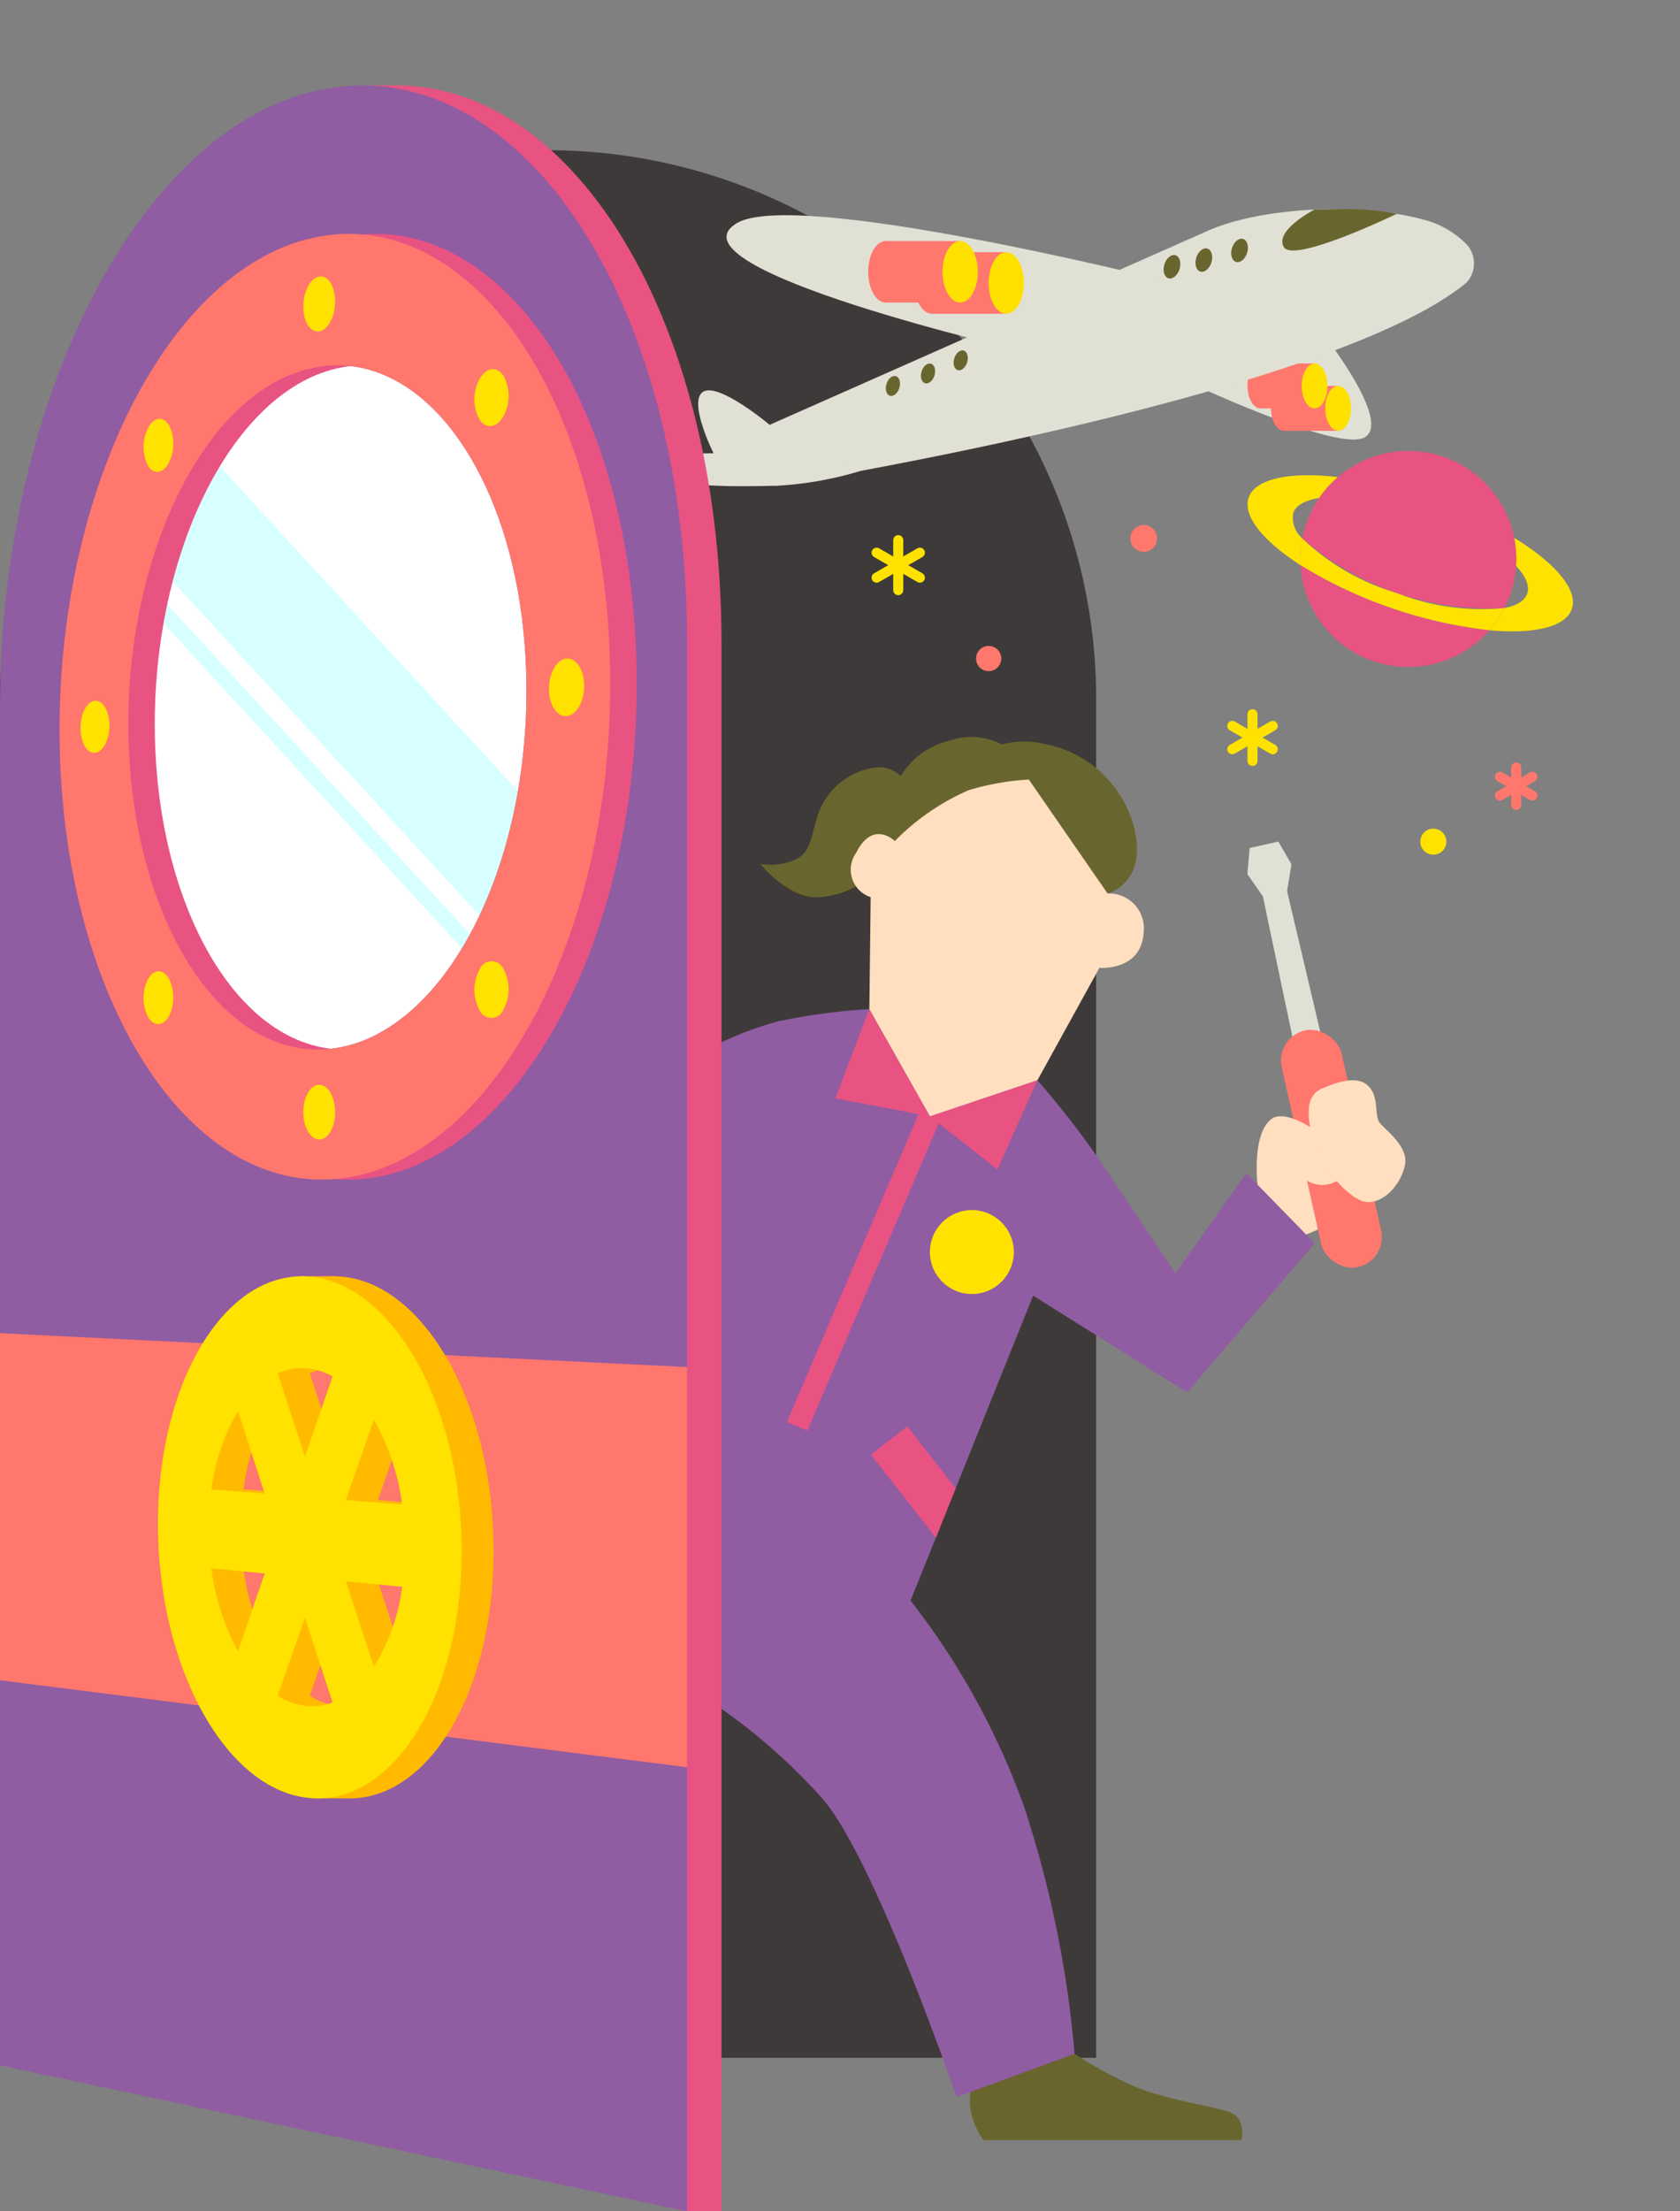 <svg xmlns="http://www.w3.org/2000/svg" width="95" height="125" viewBox="0 0 95 125">
  <rect x="0" y="0" width="95" height="125" fill="#808080" stroke="none"/>
  <g id="グループ_162" data-name="グループ 162" transform="translate(-318 426)">
    <rect id="長方形_103" data-name="長方形 103" width="95" height="125" transform="translate(318 -426)" fill="none"/>
    <g id="グループ_155" data-name="グループ 155" transform="translate(-143.892 -486.056)">
      <g id="グループ_87" data-name="グループ 87">
        <g id="グループ_86" data-name="グループ 86">
          <path id="パス_170" data-name="パス 170" d="M492.884,68.549a30.993,30.993,0,0,0-30.992,30.992v76.837h61.984V99.541A30.993,30.993,0,0,0,492.884,68.549Z" fill="#3e3a39"/>
        </g>
      </g>
      <g id="グループ_88" data-name="グループ 88">
        <path id="パス_171" data-name="パス 171" d="M537.144,120.9l-1.624.362-2.48-11.8,1.335-.3Z" fill="#e1e0d5"/>
        <path id="パス_172" data-name="パス 172" d="M534.672,110.425l-1.366.3-.877-1.255.129-1.479,1.624-.362.74,1.286Z" fill="#e1e0d5"/>
        <rect id="長方形_39" data-name="長方形 39" width="3.476" height="13.71" rx="1.738" transform="translate(533.991 118.682) rotate(-12.582)" fill="#ff776d"/>
      </g>
      <path id="パス_173" data-name="パス 173" d="M513.207,104.517a1.713,1.713,0,0,0-1.885-1.067,4,4,0,0,0-3.13,2.525c-.427,1.138-.355,2.205-1.316,2.667a3.466,3.466,0,0,1-1.991.249s1.422,1.778,3.023,1.885a4.9,4.9,0,0,0,2.987-1l2.49-1.956Z" fill="#69652e"/>
      <path id="パス_174" data-name="パス 174" d="M512.491,107.6s-1.237-1.236-2.19.67a1.635,1.635,0,0,0,.824,2.5l-.1,8.683,3.427,4.432,5.489-1.649,4.122-7.473s2.371.207,2.5-2.009a1.971,1.971,0,0,0-2.036-2.191l-2.37-6.312-2.809-1.237-5.05,1.546Z" fill="#ffdfbf"/>
      <path id="パス_175" data-name="パス 175" d="M533,127s-.335-2.912.825-3.711,4.947,2.216,4.045,3.221a1.645,1.645,0,0,1-2.068.283l.617,2.765-.938.4-2.764-2.5Z" fill="#ffdfbf"/>
      <path id="パス_176" data-name="パス 176" d="M539.263,121.439c.649.62.309,1.7.669,2.113s1.572,1.314,1.418,2.293-1.057,2.164-2.087,2.164-2.621-2.006-2.989-3.143-.773-2.783.36-3.272S538.7,120.9,539.263,121.439Z" fill="#ffdfbf"/>
      <path id="パス_177" data-name="パス 177" d="M512.491,107.6a13.226,13.226,0,0,1,4.166-2.872,14.284,14.284,0,0,1,3.414-.605l4.453,6.44s2.3-.571,1.487-3.772a6.463,6.463,0,0,0-4.944-4.659,5.131,5.131,0,0,0-2.525,0,3.742,3.742,0,0,0-2.971-.2,4.372,4.372,0,0,0-3.111,2.76A4.038,4.038,0,0,0,512.491,107.6Z" fill="#69652e"/>
      <path id="パス_178" data-name="パス 178" d="M516.93,177.53a4.131,4.131,0,0,0-.156,1.811,4.636,4.636,0,0,0,.718,1.686H532.1s.25-1.155-.562-1.53-3.278-.624-5.339-1.436a21.9,21.9,0,0,1-4.121-2.31Z" fill="#69652e"/>
      <path id="パス_179" data-name="パス 179" d="M511.05,117.1l3.426,6.065,6.079-2.043a50.035,50.035,0,0,1,4.328,5.724c2.59,3.862,3.485,5.18,3.485,5.18l4-5.651,3.862,3.956-7.205,8.429-8.712-5.462-6.93,17.235a41.98,41.98,0,0,1,6.412,11.632,61.389,61.389,0,0,1,2.861,13.986l-6.675,2.448s-4.474-13.091-7.488-16.764a33.069,33.069,0,0,0-7.676-6.4v-35.46a20.123,20.123,0,0,1,4.992-2.166A34.212,34.212,0,0,1,511.05,117.1Z" fill="#905ca2"/>
      <path id="パス_180" data-name="パス 180" d="M514.476,123.161,511.05,117.1l-1.916,5.039Z" fill="#e85382"/>
      <path id="パス_181" data-name="パス 181" d="M520.555,121.118l-6.08,2.043,3.817,3.006Z" fill="#e85382"/>
      <circle id="楕円形_55" data-name="楕円形 55" cx="2.373" cy="2.373" r="2.373" transform="translate(514.476 128.458)" fill="#ffe200"/>
      <rect id="長方形_40" data-name="長方形 40" width="1.253" height="19.083" transform="matrix(0.919, 0.393, -0.393, 0.919, 513.892, 122.9)" fill="#e85382"/>
      <path id="パス_182" data-name="パス 182" d="M515.771,144.6" fill="#e85382"/>
      <path id="パス_183" data-name="パス 183" d="M515.933,144.191l-1.122,2.791-3.664-4.7,2.051-1.6Z" fill="#e85382"/>
      <g id="グループ_89" data-name="グループ 89">
        <path id="パス_184" data-name="パス 184" d="M536.491,88.209c-.783.121-1.314.4-1.468.847a1.556,1.556,0,0,0,.515,1.438,5.807,5.807,0,0,1,.953-2.285Z" fill="none"/>
        <path id="パス_185" data-name="パス 185" d="M546.96,94.429c.685-.135,1.15-.4,1.292-.816.153-.445-.092-.994-.634-1.571a5.8,5.8,0,0,1-.658,2.387Z" fill="none"/>
        <path id="パス_186" data-name="パス 186" d="M535.432,92a6.105,6.105,0,0,0,10.683,3.68A25.972,25.972,0,0,1,535.432,92Z" fill="#e85382"/>
        <path id="パス_187" data-name="パス 187" d="M535.023,89.056c.154-.446.685-.726,1.468-.847a6.024,6.024,0,0,1,1.06-1.184c-2.691-.309-4.676.075-5.05,1.162-.357,1.033.829,2.463,2.931,3.816a6.067,6.067,0,0,1,.106-1.509A1.556,1.556,0,0,1,535.023,89.056Z" fill="#ffe200"/>
        <path id="パス_188" data-name="パス 188" d="M550.774,94.482c.375-1.087-.952-2.612-3.262-4.025a6.118,6.118,0,0,1,.106,1.585c.542.577.787,1.126.634,1.571-.142.412-.607.681-1.292.816a6.022,6.022,0,0,1-.845,1.254C548.6,95.912,550.418,95.516,550.774,94.482Z" fill="#ffe200"/>
        <path id="パス_189" data-name="パス 189" d="M547.618,92.042a6.1,6.1,0,0,0-10.067-5.017,6.183,6.183,0,0,0-1.8,2.638,6.111,6.111,0,0,0-.216.831,16.065,16.065,0,0,0,11.422,3.935,5.8,5.8,0,0,0,.658-2.387Z" fill="#e85382"/>
        <path id="パス_190" data-name="パス 190" d="M540.865,93.576a13.141,13.141,0,0,1-5.327-3.082A6.067,6.067,0,0,0,535.432,92a25.972,25.972,0,0,0,10.683,3.68,6.022,6.022,0,0,0,.845-1.254A13.149,13.149,0,0,1,540.865,93.576Z" fill="#ffe200"/>
      </g>
      <g id="グループ_94" data-name="グループ 94">
        <path id="パス_191" data-name="パス 191" d="M536.949,79.25s3.673,4.732,2.083,5.544S529,81.616,529,81.616Z" fill="#e1e0d5"/>
        <g id="グループ_90" data-name="グループ 90">
          <ellipse id="楕円形_56" data-name="楕円形 56" cx="0.727" cy="1.268" rx="0.727" ry="1.268" transform="translate(533.766 81.872)" fill="#ff776d"/>
          <rect id="長方形_41" data-name="長方形 41" width="3.066" height="2.536" transform="translate(534.492 81.872)" fill="#ff776d"/>
          <ellipse id="楕円形_57" data-name="楕円形 57" cx="0.727" cy="1.268" rx="0.727" ry="1.268" transform="translate(536.832 81.872)" fill="#ffe100"/>
        </g>
        <g id="グループ_91" data-name="グループ 91">
          <ellipse id="楕円形_58" data-name="楕円形 58" cx="0.727" cy="1.268" rx="0.727" ry="1.268" transform="translate(532.435 80.604)" fill="#ff776d"/>
          <rect id="長方形_42" data-name="長方形 42" width="3.066" height="2.536" transform="translate(533.162 80.604)" fill="#ff776d"/>
          <ellipse id="楕円形_59" data-name="楕円形 59" cx="0.727" cy="1.268" rx="0.727" ry="1.268" transform="translate(535.501 80.604)" fill="#ffe100"/>
        </g>
        <path id="パス_192" data-name="パス 192" d="M544.683,76.142C536.631,82.569,505.8,87.514,505.8,87.514l-.385-3.443,24.825-10.99c2.725-1.206,8.271-1.693,12.279-.576a5.267,5.267,0,0,1,2.18,1.24,1.6,1.6,0,0,1,.16,2.241A1.709,1.709,0,0,1,544.683,76.142Z" fill="#e1e0d5"/>
        <path id="パス_193" data-name="パス 193" d="M520.068,79.991l7.416-4.132S506.8,70.681,503.54,72.681C499.337,75.259,520.068,79.991,520.068,79.991Z" fill="#e1e0d5"/>
        <g id="グループ_92" data-name="グループ 92">
          <ellipse id="楕円形_60" data-name="楕円形 60" cx="0.997" cy="1.739" rx="0.997" ry="1.739" transform="translate(513.593 74.313)" fill="#ff776d"/>
          <rect id="長方形_43" data-name="長方形 43" width="4.205" height="3.478" transform="translate(514.59 74.313)" fill="#ff776d"/>
          <ellipse id="楕円形_61" data-name="楕円形 61" cx="0.997" cy="1.739" rx="0.997" ry="1.739" transform="translate(517.798 74.313)" fill="#ffe100"/>
        </g>
        <g id="グループ_93" data-name="グループ 93">
          <ellipse id="楕円形_62" data-name="楕円形 62" cx="0.997" cy="1.739" rx="0.997" ry="1.739" transform="translate(510.985 73.682)" fill="#ff776d"/>
          <rect id="長方形_44" data-name="長方形 44" width="4.205" height="3.478" transform="translate(511.982 73.682)" fill="#ff776d"/>
          <ellipse id="楕円形_63" data-name="楕円形 63" cx="0.997" cy="1.739" rx="0.997" ry="1.739" transform="translate(515.19 73.682)" fill="#ffe100"/>
        </g>
        <path id="パス_194" data-name="パス 194" d="M505.415,84.071s-2.877-2.409-3.76-1.87.589,3.482.589,3.482-3.948-.074-3.261.956,4.586.916,6.817.875a19.815,19.815,0,0,0,4.749-.837Z" fill="#e1e0d5"/>
        <path id="パス_195" data-name="パス 195" d="M536.228,71.9s-2.3,1.19-1.736,2.125,6.384-1.883,6.384-1.883a15.441,15.441,0,0,0-2.59-.269C537.067,71.88,536.228,71.9,536.228,71.9Z" fill="#69652e"/>
        <ellipse id="楕円形_64" data-name="楕円形 64" cx="0.68" cy="0.448" rx="0.68" ry="0.448" transform="translate(531.359 74.733) rotate(-73.037)" fill="#69652e"/>
        <ellipse id="楕円形_65" data-name="楕円形 65" cx="0.68" cy="0.448" rx="0.68" ry="0.448" transform="translate(529.34 75.277) rotate(-73.037)" fill="#69652e"/>
        <ellipse id="楕円形_66" data-name="楕円形 66" cx="0.68" cy="0.448" rx="0.68" ry="0.448" transform="translate(527.536 75.655) rotate(-73.037)" fill="#69652e"/>
        <ellipse id="楕円形_67" data-name="楕円形 67" cx="0.577" cy="0.381" rx="0.577" ry="0.381" transform="translate(515.685 80.866) rotate(-73.037)" fill="#69652e"/>
        <ellipse id="楕円形_68" data-name="楕円形 68" cx="0.577" cy="0.381" rx="0.577" ry="0.381" transform="translate(513.837 81.608) rotate(-73.037)" fill="#69652e"/>
        <ellipse id="楕円形_69" data-name="楕円形 69" cx="0.577" cy="0.381" rx="0.577" ry="0.381" transform="translate(511.851 82.313) rotate(-73.037)" fill="#69652e"/>
      </g>
      <g id="グループ_95" data-name="グループ 95">
        <line id="線_60" data-name="線 60" y2="2.643" transform="translate(532.718 100.428)" fill="none" stroke="#ffe200" stroke-linecap="round" stroke-linejoin="round" stroke-width="0.567"/>
        <line id="線_61" data-name="線 61" x2="2.289" y2="1.321" transform="translate(531.573 101.088)" fill="none" stroke="#ffe200" stroke-linecap="round" stroke-linejoin="round" stroke-width="0.567"/>
        <line id="線_62" data-name="線 62" y1="1.321" x2="2.289" transform="translate(531.573 101.088)" fill="none" stroke="#ffe200" stroke-linecap="round" stroke-linejoin="round" stroke-width="0.567"/>
      </g>
      <g id="グループ_96" data-name="グループ 96">
        <line id="線_63" data-name="線 63" y2="2.826" transform="translate(512.686 90.59)" fill="none" stroke="#ffe200" stroke-linecap="round" stroke-linejoin="round" stroke-width="0.567"/>
        <line id="線_64" data-name="線 64" x2="2.447" y2="1.413" transform="translate(511.462 91.297)" fill="none" stroke="#ffe200" stroke-linecap="round" stroke-linejoin="round" stroke-width="0.567"/>
        <line id="線_65" data-name="線 65" y1="1.413" x2="2.447" transform="translate(511.462 91.297)" fill="none" stroke="#ffe200" stroke-linecap="round" stroke-linejoin="round" stroke-width="0.567"/>
      </g>
      <g id="グループ_97" data-name="グループ 97">
        <line id="線_66" data-name="線 66" y2="2.12" transform="translate(547.629 103.438)" fill="none" stroke="#ff776d" stroke-linecap="round" stroke-linejoin="round" stroke-width="0.567"/>
        <line id="線_67" data-name="線 67" x2="1.836" y2="1.06" transform="translate(546.711 103.968)" fill="none" stroke="#ff776d" stroke-linecap="round" stroke-linejoin="round" stroke-width="0.567"/>
        <line id="線_68" data-name="線 68" y1="1.06" x2="1.836" transform="translate(546.711 103.968)" fill="none" stroke="#ff776d" stroke-linecap="round" stroke-linejoin="round" stroke-width="0.567"/>
      </g>
      <circle id="楕円形_70" data-name="楕円形 70" cx="0.737" cy="0.737" r="0.737" transform="translate(542.206 106.897)" fill="#ffe200"/>
      <circle id="楕円形_71" data-name="楕円形 71" cx="0.713" cy="0.713" r="0.713" transform="translate(517.086 96.568)" fill="#ff776d"/>
      <circle id="楕円形_72" data-name="楕円形 72" cx="0.757" cy="0.757" r="0.757" transform="translate(525.808 89.737)" fill="#ff776d"/>
      <g id="グループ_98" data-name="グループ 98">
        <rect id="長方形_45" data-name="長方形 45" width="2.077" height="6.898" transform="translate(482.325 64.887)" fill="#e85382"/>
        <path id="パス_196" data-name="パス 196" d="M481.883,65.147c-10.272,2.181-18.047,17.707-18.047,34.823v76.837l36.913,8.249h1.943V96.462c0-19.734-9.7-33.674-20.809-31.315m0,54.232c-6.068.079-10.792-8.158-10.792-18.393s4.724-19.264,10.792-20.2c6.351-.984,11.722,7.2,11.722,18.315s-5.371,20.2-11.722,20.281" fill="#e85382"/>
        <path id="パス_197" data-name="パス 197" d="M497.421,98.318c0,16.58-8.1,29.868-17.481,29.691-8.78-.165-15.491-12.2-15.491-26.892S471.16,73.25,479.94,71.594c9.384-1.77,17.481,10.144,17.481,26.724" fill="#fff"/>
        <path id="パス_198" data-name="パス 198" d="M492.5,115.613,469.152,90.193v-9.4L492.5,106.21Z" fill="#d7ffff"/>
        <path id="パス_199" data-name="パス 199" d="M492.5,118.548,469.152,93.127v-1.3L492.5,117.25Z" fill="#d7ffff"/>
        <path id="パス_200" data-name="パス 200" d="M479.94,65.147c-10.272,2.181-18.047,17.707-18.047,34.823v76.837l38.856,8.249V96.462c0-19.734-9.7-33.674-20.809-31.315m0,54.232c-6.068.079-10.792-8.158-10.792-18.393s4.724-19.264,10.792-20.2c6.351-.984,11.722,7.2,11.722,18.315s-5.371,20.2-11.722,20.281" fill="#905ca2"/>
        <path id="パス_201" data-name="パス 201" d="M500.748,159.954l-38.856-4.918v-19.62l38.856,1.917Z" fill="#ff776d"/>
        <path id="パス_202" data-name="パス 202" d="M472.633,146.2c0,7.885,3.659,14.8,8.315,15.463,4.821.687,8.856-5.546,8.856-13.946s-4.035-15.347-8.856-15.512c-4.656-.159-8.315,6.108-8.315,14m8.315-8.81a3.622,3.622,0,0,1,1.558.469l-1.558,4.521-1.54-4.691a3.327,3.327,0,0,1,1.54-.3m0,19.088a3.8,3.8,0,0,1-1.54-.57l1.54-4.419,1.558,4.8a3.254,3.254,0,0,1-1.558.193m-3.791-16.665,1.513,4.662-3.009-.241a11.475,11.475,0,0,1,1.5-4.421m-1.5,8.887,3.01.291-1.514,4.394a13.42,13.42,0,0,1-1.5-4.685m9.187,5.559-1.584-4.824,3.185.308a11.224,11.224,0,0,1-1.6,4.516m1.6-9.162-3.185-.255,1.584-4.543a13.2,13.2,0,0,1,1.6,4.8" fill="#ffba00"/>
        <path id="パス_203" data-name="パス 203" d="M481.436,73.429c-8.31,1.511-14.683,13.959-14.683,27.884s6.373,25.3,14.683,25.422c8.851.125,16.46-12.422,16.46-28.033s-7.609-26.883-16.46-25.273m0,45.951c-6.068.079-10.792-8.158-10.792-18.393s4.724-19.264,10.792-20.2c6.351-.984,11.722,7.2,11.722,18.315s-5.371,20.2-11.722,20.281" fill="#e85382"/>
        <rect id="長方形_46" data-name="長方形 46" width="2.067" height="2.799" transform="translate(478.817 132.201)" fill="#ffba00"/>
        <rect id="長方形_47" data-name="長方形 47" width="2.067" height="2.799" transform="translate(479.662 158.915)" fill="#ffba00"/>
        <path id="パス_204" data-name="パス 204" d="M470.823,146.2c0,7.885,3.659,14.8,8.315,15.463,4.821.687,8.856-5.546,8.856-13.946s-4.035-15.347-8.856-15.512c-4.656-.159-8.315,6.108-8.315,14m8.315-8.81a3.622,3.622,0,0,1,1.558.469l-1.558,4.521-1.54-4.691a3.327,3.327,0,0,1,1.54-.3m0,19.088a3.8,3.8,0,0,1-1.54-.57l1.54-4.419,1.558,4.8a3.254,3.254,0,0,1-1.558.193m-3.791-16.665,1.513,4.662-3.009-.241a11.476,11.476,0,0,1,1.5-4.421m-1.5,8.887,3.01.291-1.514,4.394a13.421,13.421,0,0,1-1.5-4.685m9.187,5.559-1.584-4.824,3.185.308a11.224,11.224,0,0,1-1.6,4.516m1.6-9.162-3.185-.255,1.584-4.543a13.2,13.2,0,0,1,1.6,4.8" fill="#ffe200"/>
        <path id="パス_205" data-name="パス 205" d="M479.94,73.429c-8.31,1.511-14.683,13.959-14.683,27.884s6.373,25.3,14.683,25.422c8.851.125,16.46-12.422,16.46-28.033s-7.609-26.883-16.46-25.273m0,45.951c-6.068.079-10.792-8.158-10.792-18.393s4.724-19.264,10.792-20.2c6.351-.984,11.722,7.2,11.722,18.315s-5.371,20.2-11.722,20.281" fill="#ff776d"/>
        <path id="パス_206" data-name="パス 206" d="M470.255,115.415c.328-.592.86-.609,1.189-.034a2.383,2.383,0,0,1,0,2.118c-.329.591-.861.6-1.189.024a2.387,2.387,0,0,1,0-2.108" fill="#ffe200"/>
        <path id="パス_207" data-name="パス 207" d="M489,81.5c.376-.68.988-.771,1.366-.2a2.4,2.4,0,0,1,0,2.27c-.378.679-.99.763-1.366.19a2.406,2.406,0,0,1,0-2.259" fill="#ffe200"/>
        <path id="パス_208" data-name="パス 208" d="M467.259,99.67c.453-.041.821.588.821,1.4s-.368,1.508-.821,1.543-.815-.594-.815-1.406.364-1.5.815-1.542" fill="#ffe200"/>
        <path id="パス_209" data-name="パス 209" d="M493.925,97.283c.551-.049,1,.641,1,1.542s-.448,1.666-1,1.709-.992-.648-.992-1.543.443-1.659.992-1.708" fill="#ffe200"/>
        <path id="パス_210" data-name="パス 210" d="M471.445,84.087a2.381,2.381,0,0,1,0,2.118c-.33.631-.862.7-1.189.166a2.387,2.387,0,0,1,0-2.109c.327-.631.859-.711,1.189-.175" fill="#ffe200"/>
        <path id="パス_211" data-name="パス 211" d="M490.367,114.842a2.408,2.408,0,0,1,0,2.27.732.732,0,0,1-1.366.028,2.409,2.409,0,0,1,0-2.259.732.732,0,0,1,1.366-.039" fill="#ffe200"/>
        <path id="パス_212" data-name="パス 212" d="M480.843,77.088c0,.856-.4,1.617-.9,1.7s-.9-.544-.9-1.4.4-1.611.9-1.7.9.538.9,1.395" fill="#ffe200"/>
        <path id="パス_213" data-name="パス 213" d="M480.843,122.922c0,.856-.4,1.548-.9,1.546s-.9-.695-.9-1.546.4-1.543.9-1.546.9.689.9,1.546" fill="#ffe200"/>
      </g>
    </g>
  </g>
</svg>
